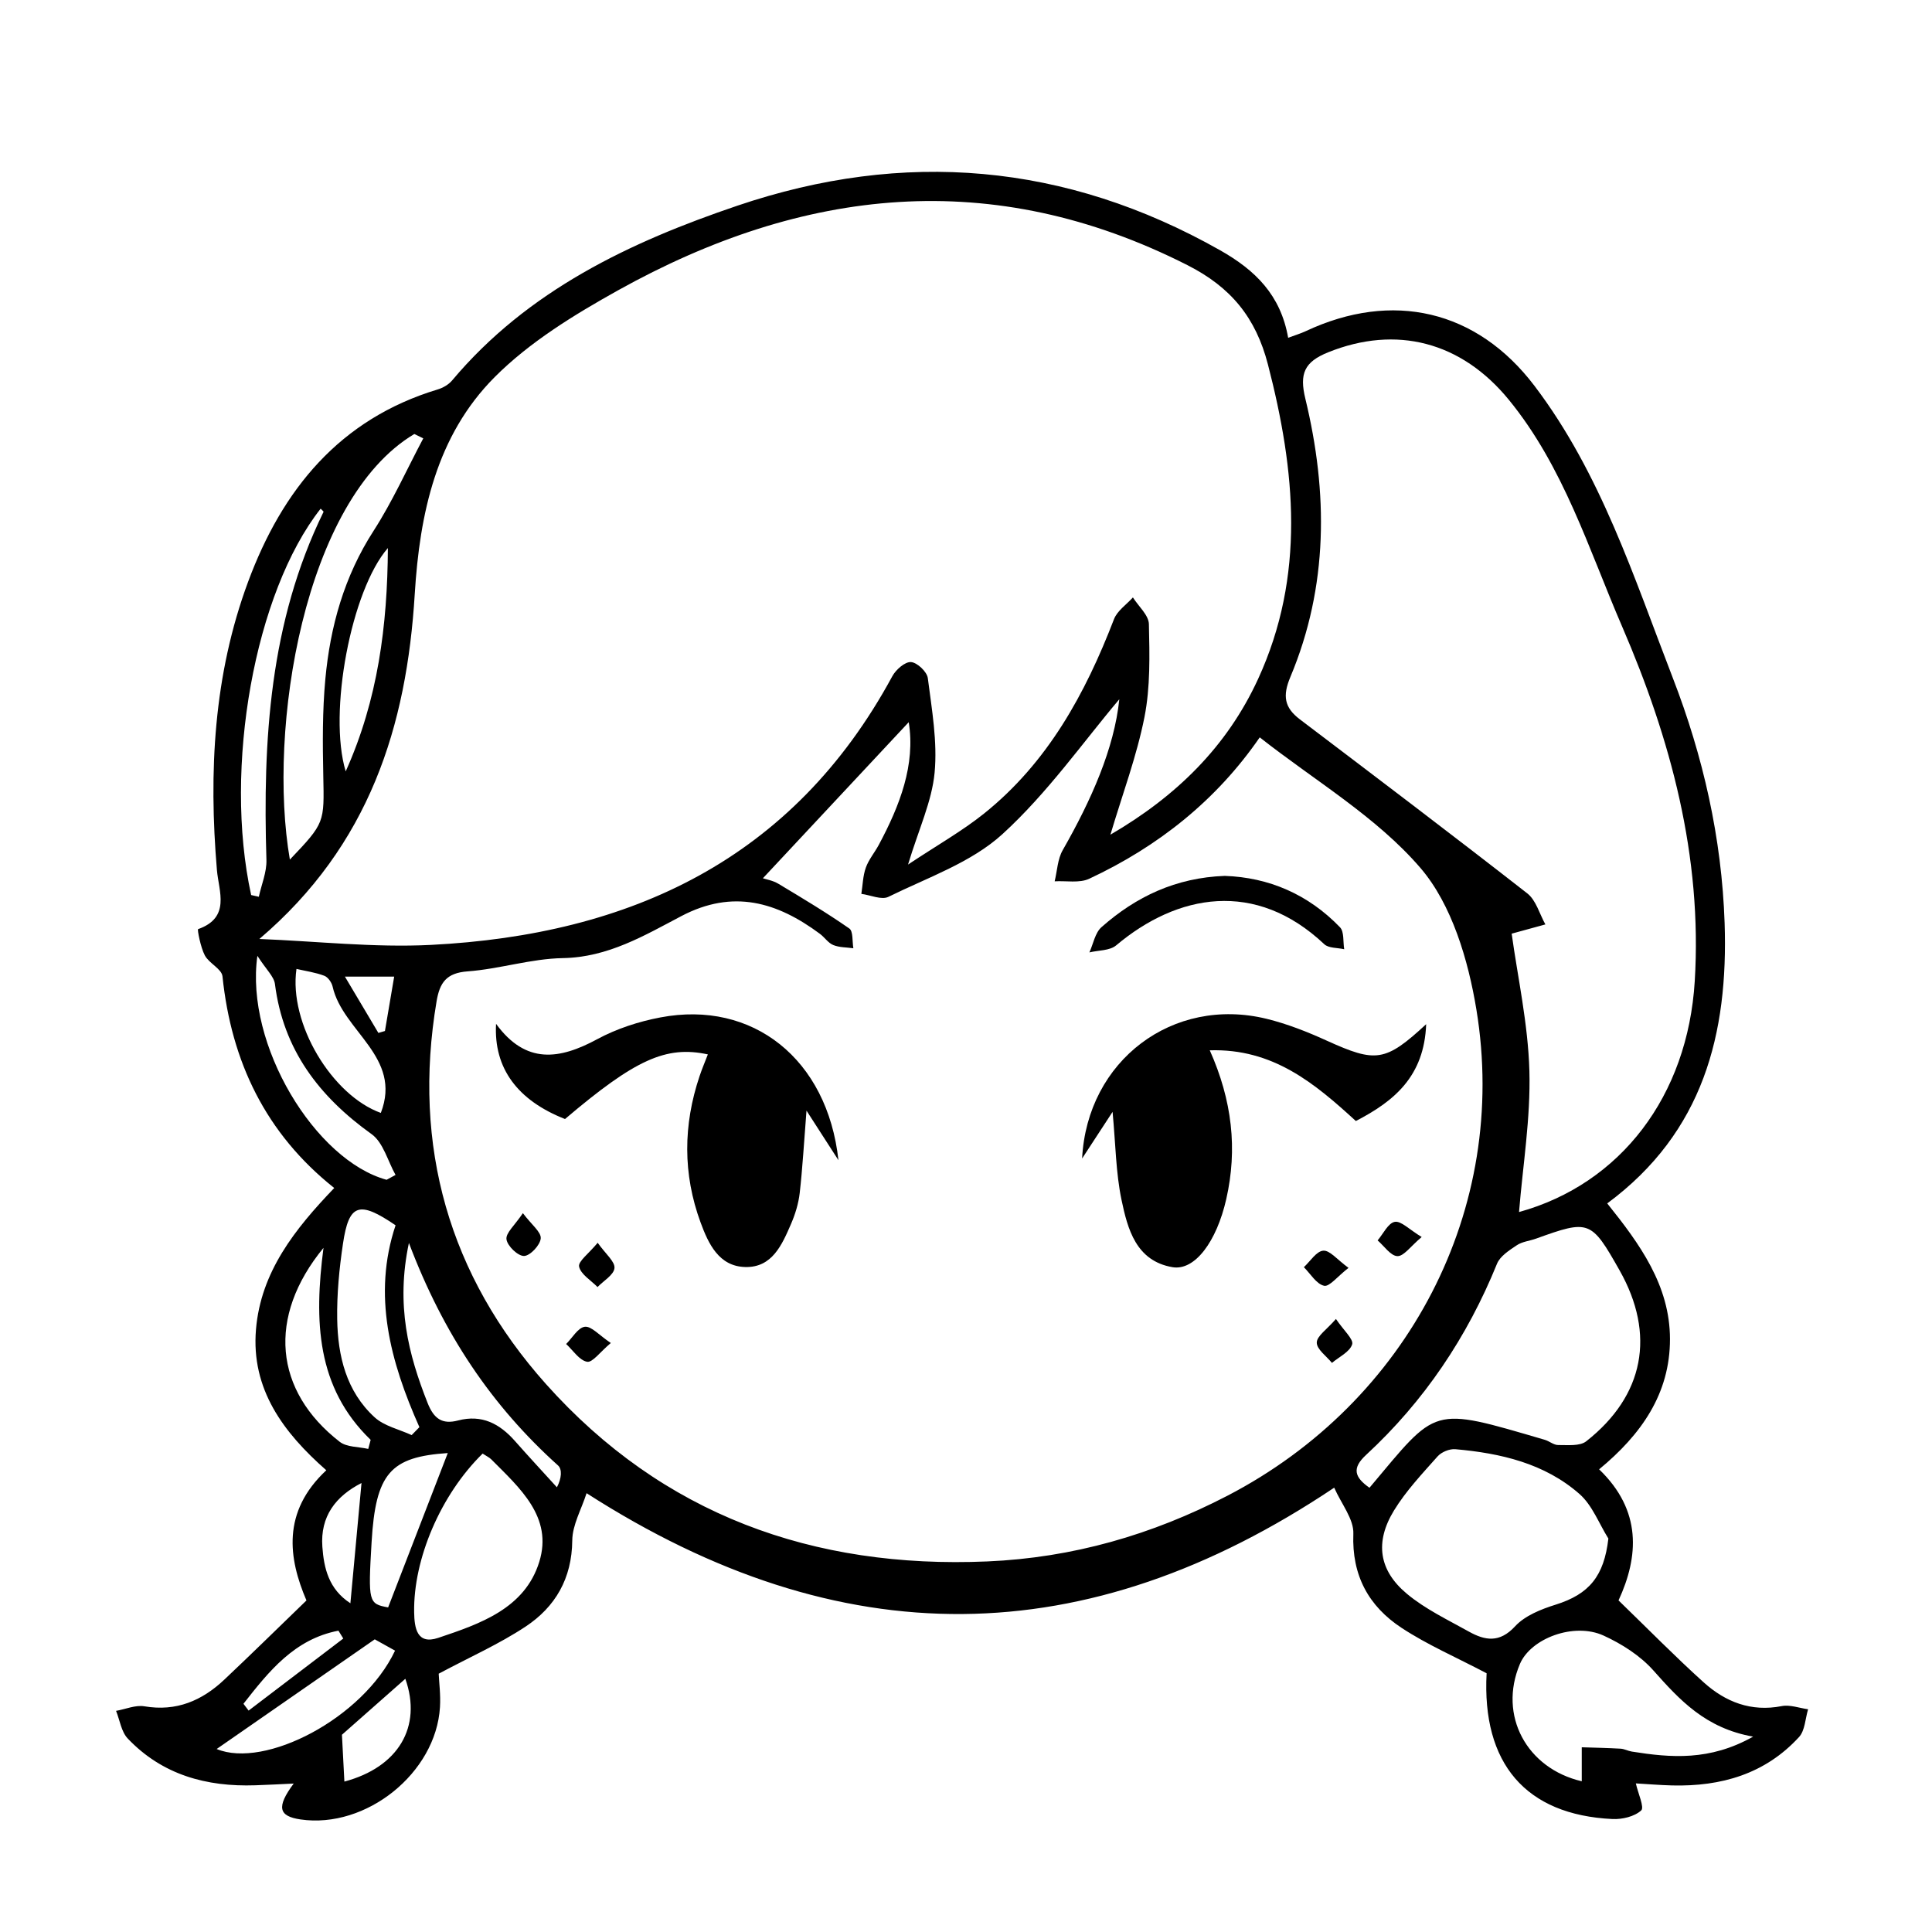 <?xml version="1.0" encoding="UTF-8"?>
<!-- Uploaded to: SVG Repo, www.svgrepo.com, Generator: SVG Repo Mixer Tools -->
<svg fill="#000000" width="800px" height="800px" version="1.1" viewBox="144 144 512 512" xmlns="http://www.w3.org/2000/svg">
 <g fill-rule="evenodd">
  <path d="m537.96 587.43c-8.062-4.238-15.684-7.531-22.516-12.02-8.707-5.719-13.227-13.859-12.793-24.938 0.156-3.894-3.184-7.93-5.074-12.223-65.789 44.066-130.76 44.738-198.13 1.461-1.375 4.312-3.758 8.414-3.793 12.535-0.09 10.062-4.484 17.609-12.391 22.832-7.027 4.648-14.836 8.105-23.004 12.469 0.102 2.309 0.539 5.613 0.336 8.879-1.066 17.457-19.574 32.285-36.953 29.746-5.793-0.848-6.465-3.25-1.812-9.508-3.785 0.176-6.977 0.352-10.172 0.457-12.949 0.441-24.652-2.762-33.805-12.391-1.707-1.797-2.102-4.856-3.098-7.332 2.519-0.441 5.16-1.613 7.531-1.203 8.445 1.43 15.242-1.492 21.16-7.074 7.074-6.664 14-13.48 21.766-20.984-4.742-11.07-6.625-23.418 5.262-34.5-11.387-10.004-19.973-21.484-18.637-37.332 1.285-15.277 10.328-26.609 20.738-37.469-18.172-14.453-27.266-33.457-29.617-56.098-0.207-1.977-3.566-3.438-4.68-5.551-1.133-2.152-2.023-6.867-1.785-6.953 8.699-3.078 5.473-10.031 4.992-15.652-2.195-26.043-0.898-51.727 8.277-76.438 9.047-24.379 24.219-43.074 50.227-50.934 1.395-0.418 2.902-1.285 3.824-2.387 20.051-23.871 47.137-36.668 75.625-46.32 44.09-14.934 86.922-11.352 127.88 11.809 9.34 5.281 16.066 11.855 18.055 23.207 1.945-0.727 3.332-1.133 4.621-1.738 23.016-10.809 45.375-5.668 60.668 14.488 17.594 23.195 26.34 50.742 36.648 77.391 8.039 20.773 12.973 42.457 13.73 64.926 0.984 29.312-5.594 55.453-31.109 74.332 8.621 10.746 16.609 21.711 16.629 35.926 0.023 14.535-7.648 25.363-18.777 34.543 11.371 10.926 10.508 23.129 5.144 34.738 7.824 7.578 14.988 14.883 22.566 21.719 5.773 5.199 12.57 7.875 20.68 6.293 2.195-0.43 4.656 0.52 6.992 0.836-0.762 2.488-0.812 5.621-2.398 7.356-8.984 9.812-20.668 13.148-33.621 12.832-3.293-0.086-6.59-0.367-9.633-0.539 0.598 2.68 2.312 6.359 1.414 7.168-1.789 1.629-5.039 2.398-7.621 2.273-23.043-1.098-34.617-14.785-33.34-38.633zm-191.79-210.68c0.871 0.297 2.656 0.586 4.086 1.445 6.363 3.809 12.734 7.637 18.816 11.863 1.062 0.734 0.754 3.441 1.078 5.238-1.789-0.25-3.707-0.191-5.332-0.852-1.355-0.555-2.297-2.051-3.531-2.969-11.34-8.422-23.008-11.898-36.703-4.711-9.812 5.16-19.473 10.941-31.418 11.145-8.43 0.141-16.797 2.898-25.258 3.516-5.602 0.414-7.371 2.969-8.207 7.906-6.488 38.461 3.336 72.738 28.98 101.45 30.898 34.59 70.746 48.996 116.95 47.016 22.645-0.973 43.684-7.055 63.637-17.406 47.906-24.867 74.699-75.949 65.992-128.84-2.16-13.121-6.5-27.832-14.82-37.523-11.652-13.566-27.98-23.121-42.598-34.617-11.473 16.656-26.879 28.922-45.207 37.477-2.586 1.203-6.07 0.492-9.141 0.672 0.68-2.769 0.77-5.875 2.133-8.254 7.578-13.266 13.672-26.984 15-39.992-9.461 11.18-18.992 24.816-30.984 35.754-8.266 7.531-19.859 11.508-30.199 16.602-1.82 0.902-4.758-0.469-7.176-0.781 0.363-2.324 0.406-4.762 1.18-6.938 0.762-2.152 2.336-4 3.438-6.047 5.617-10.48 9.75-21.289 7.934-32.512-12.727 13.625-25.613 27.418-38.645 41.359zm-133.43 16.09c15.156 0.59 30.375 2.332 45.465 1.57 52.805-2.68 95.961-22.605 122.27-71.203 0.941-1.738 3.352-3.856 4.938-3.75 1.641 0.105 4.258 2.57 4.469 4.258 1.066 8.324 2.578 16.836 1.797 25.078-0.715 7.547-4.16 14.832-7.039 24.324 7.836-5.203 14.355-8.879 20.121-13.496 16.863-13.504 26.84-31.73 34.461-51.531 0.863-2.238 3.305-3.859 5.012-5.762 1.484 2.359 4.188 4.691 4.238 7.078 0.188 8.219 0.402 16.637-1.176 24.633-2.047 10.344-5.809 20.355-9.023 31.16 17.453-10.168 30.879-23.297 39.137-41.262 12.586-27.391 9.906-55.172 2.609-83.34-3.215-12.43-9.789-20.469-21.316-26.32-51.723-26.234-101.88-20.633-150.93 6.672-11.609 6.473-23.418 13.695-32.688 23-15.434 15.504-19.859 36.094-21.176 57.547-2.129 34.891-11.977 66.48-41.172 91.344zm331.87-1.406c1.566 11.41 4.348 23.867 4.695 36.387 0.348 12.48-1.742 25.027-2.746 37.383 26.938-7.457 44.715-30.777 46.566-61.184 2.023-33.09-6.363-64.148-19.262-94.02-8.863-20.523-15.477-42.281-30.012-60.059-12.59-15.402-29.84-19.828-47.863-12.582-6.344 2.555-7.664 5.672-6.062 12.281 6.027 24.895 6.117 49.734-3.965 73.77-2.098 4.988-1.621 8.09 2.523 11.234 20.156 15.281 40.328 30.551 60.266 46.117 2.324 1.809 3.231 5.438 4.793 8.223-3.004 0.828-6.012 1.648-8.934 2.449zm-37.684 146.84c18.156-21.562 16.008-21.617 46.441-12.715 1.234 0.359 2.394 1.402 3.57 1.391 2.519-0.023 5.734 0.348 7.438-0.996 15.391-12.098 18.414-28.328 8.836-45.281-7.527-13.316-8.051-13.512-22.148-8.422-1.691 0.609-3.648 0.785-5.09 1.75-1.984 1.328-4.418 2.871-5.246 4.898-7.894 19.438-19.301 36.441-34.699 50.668-3.789 3.504-3.121 5.883 0.898 8.707zm63.312 13.461c-2.504-3.996-4.266-8.832-7.656-11.809-9.262-8.137-20.906-10.809-32.891-11.871-1.535-0.137-3.68 0.746-4.707 1.898-4.082 4.602-8.379 9.145-11.562 14.344-5.117 8.375-4.031 15.871 3.445 22.098 4.871 4.055 10.809 6.871 16.402 9.996 4.262 2.371 8.113 3.078 12.238-1.391 2.613-2.836 6.898-4.535 10.746-5.742 8.918-2.789 12.832-7.551 13.984-17.523zm-7.055 64.324v-9.012c3.426 0.109 6.856 0.176 10.281 0.371 1.008 0.055 1.98 0.609 2.992 0.77 10.367 1.648 20.645 2.516 32.145-3.961-12.652-2.223-19.504-9.75-26.453-17.559-3.488-3.91-8.352-7.012-13.168-9.215-7.848-3.598-19.316 0.73-22.188 7.523-5.789 13.66 1.816 27.684 16.391 31.082zm-291.28-86.844c-11.09 10.863-18.398 27.93-18.148 42.094 0.074 4.086 0.715 8.645 6.379 6.746 11.094-3.719 22.957-7.777 26.781-20.152 3.68-11.879-5.211-19.602-12.727-27.16-0.516-0.516-1.242-0.836-2.285-1.527zm-15.73-269.04c-0.789-0.383-1.582-0.77-2.371-1.16-29.281 17.48-38.961 78.215-32.984 112.79 9.301-9.766 9.113-9.766 8.855-22.293-0.176-8.504-0.238-17.07 0.543-25.52 1.293-13.984 4.996-27.242 12.793-39.324 5.004-7.766 8.816-16.305 13.164-24.496zm-3.078 264.14c0.684-0.699 1.367-1.402 2.051-2.102-7.734-17.371-12.48-35.051-6.316-53.496-9.691-6.613-12.367-5.715-13.941 4.891-0.984 6.606-1.633 13.336-1.527 19.996 0.16 9.73 2.398 19.113 9.906 25.988 2.574 2.352 6.516 3.195 9.828 4.723zm-0.73-50.918c-3.496 16.484-0.152 29.492 4.953 42.406 1.672 4.223 3.894 5.738 8.086 4.637 6.277-1.648 11 0.848 15.043 5.422 3.656 4.141 7.422 8.195 11.141 12.289 1.273-2.414 1.406-4.793 0.301-5.785-17.555-15.789-30.383-34.797-39.523-58.969zm-41.805-92.199c0.68 0.152 1.355 0.309 2.031 0.457 0.707-3.25 2.109-6.516 2.016-9.738-0.977-31.762 0.828-63.012 15.133-92.258 0.059-0.125-0.492-0.555-0.766-0.852-17.477 22.195-25.816 68.641-18.414 102.39zm35.891 75.461c0.789-0.43 1.578-0.855 2.371-1.289-2.066-3.672-3.246-8.586-6.344-10.809-13.922-9.969-23.402-22.359-25.613-39.766-0.258-2.019-2.301-3.812-4.656-7.492-3.324 23.656 15.387 54.219 34.242 59.355zm-45.035 150.85c12.758 5.301 38.758-8.082 47.277-26.07-2.316-1.289-4.66-2.594-5.379-2.996-14.828 10.285-28.473 19.75-41.898 29.066zm21.152-206.73c-2.09 14.461 9.406 33.492 22.355 38.16 5.738-14.863-10.098-21.602-12.777-33.477-0.246-1.098-1.223-2.504-2.203-2.871-2.34-0.887-4.871-1.238-7.375-1.812zm19.023 127.2c0.211-0.801 0.422-1.602 0.637-2.402-14.398-13.91-15.008-31.504-12.5-50.879-15.008 18.305-13.07 37.887 4.289 51.387 1.875 1.461 5.012 1.305 7.574 1.895zm21.074 1.098c-15.164 1.02-19.113 5.273-20.191 23.625-0.938 15.957-0.805 16.324 4.383 17.281 5.438-14.07 10.766-27.848 15.809-40.906zm-15.871-239.84c-9.723 11.156-15.887 43.629-11.18 59.188 8.566-19.051 11.055-38.695 11.18-59.188zm4.625 299.66c-6 5.301-12.105 10.688-16.801 14.832 0.258 4.875 0.453 8.746 0.648 12.41 14.254-3.797 20.668-14.48 16.152-27.242zm-11.617-51.879c-6.82 3.488-10.953 8.816-10.375 16.879 0.414 5.703 1.676 11.234 7.43 14.988 1.039-11.297 1.98-21.457 2.945-31.867zm-4.828 41.211c-0.43-0.695-0.855-1.387-1.285-2.082-11.648 2.231-18.434 10.777-25.172 19.375 0.453 0.598 0.906 1.199 1.367 1.805 8.371-6.367 16.727-12.734 25.09-19.098zm0.434-175.41c3.231 5.426 6.047 10.176 8.867 14.918 0.578-0.172 1.152-0.336 1.738-0.508 0.785-4.629 1.578-9.266 2.449-14.41h-13.055z"/>
  <path d="m357.73 438.33c-0.672 8.496-1.043 15.18-1.797 21.82-0.316 2.785-1.176 5.602-2.293 8.184-2.383 5.508-4.988 11.613-12.121 11.441-7.031-0.16-9.793-6.203-11.863-11.82-4.715-12.82-4.621-25.824-0.262-38.773 0.645-1.93 1.449-3.805 2.195-5.754-11.09-2.398-19.305 1.371-37.855 17.125-12.523-4.914-18.93-13.402-18.273-25.227 7.875 10.82 16.82 9.473 26.801 4.074 5.141-2.777 10.992-4.684 16.758-5.773 24.465-4.656 44.246 11.023 47.176 37.84-2.863-4.445-5.273-8.18-8.465-13.137z"/>
  <path d="m521.95 415.42c-0.516 13.816-8.457 20.391-18.637 25.66-10.941-10.012-21.961-19.25-38.711-18.738 5.934 13.301 7.387 26.168 4.367 39.441-2.539 11.195-8.297 19.043-14.258 18.031-9.645-1.656-11.879-10.078-13.508-17.879-1.492-7.168-1.547-14.637-2.359-23.281-2.984 4.559-5.43 8.305-8.074 12.359 1.328-25.965 24.07-43.098 48.918-37.012 5.477 1.344 10.828 3.465 15.977 5.809 12.93 5.856 15.453 5.637 26.285-4.391z"/>
  <path d="m468.59 376.12c11.629 0.402 22.086 4.856 30.516 13.613 1.152 1.188 0.785 3.848 1.125 5.824-1.789-0.418-4.137-0.246-5.289-1.336-18.242-17.195-38.93-13.332-55.148 0.312-1.688 1.426-4.699 1.281-7.094 1.867 1.039-2.273 1.5-5.188 3.211-6.699 9.129-8.07 19.691-13.113 32.68-13.582z"/>
  <path d="m302.39 473.35c2.133 3.008 4.621 4.984 4.453 6.711-0.168 1.793-2.887 3.356-4.492 5.019-1.742-1.785-4.43-3.352-4.887-5.414-0.301-1.383 2.582-3.465 4.926-6.316z"/>
  <path d="m501.37 480c-2.938 2.277-5.059 5.059-6.473 4.742-2.055-0.469-3.602-3.176-5.359-4.926 1.699-1.566 3.324-4.238 5.144-4.375 1.734-0.133 3.668 2.359 6.688 4.559z"/>
  <path d="m305.87 499.91c-2.848 2.383-4.852 5.234-6.289 4.973-2.066-0.383-3.719-3.023-5.547-4.707 1.641-1.629 3.16-4.367 4.961-4.57 1.734-0.195 3.766 2.227 6.875 4.305z"/>
  <path d="m498.04 493.54c2.066 3.059 4.727 5.394 4.297 6.731-0.641 2.012-3.461 3.309-5.359 4.914-1.445-1.793-4.027-3.594-4.019-5.379 0-1.734 2.66-3.465 5.082-6.266z"/>
  <path d="m282.57 465.5c2.328 3.094 4.863 4.988 4.731 6.68-0.137 1.777-2.797 4.621-4.414 4.664-1.617 0.047-4.434-2.641-4.664-4.41-0.234-1.676 2.191-3.715 4.348-6.934z"/>
  <path d="m520.76 471.82c-2.957 2.484-4.734 5.117-6.434 5.066-1.785-0.051-3.496-2.664-5.246-4.168 1.496-1.742 2.785-4.59 4.543-4.914 1.676-0.309 3.832 2.027 7.137 4.016z"/>
 </g>
</svg>